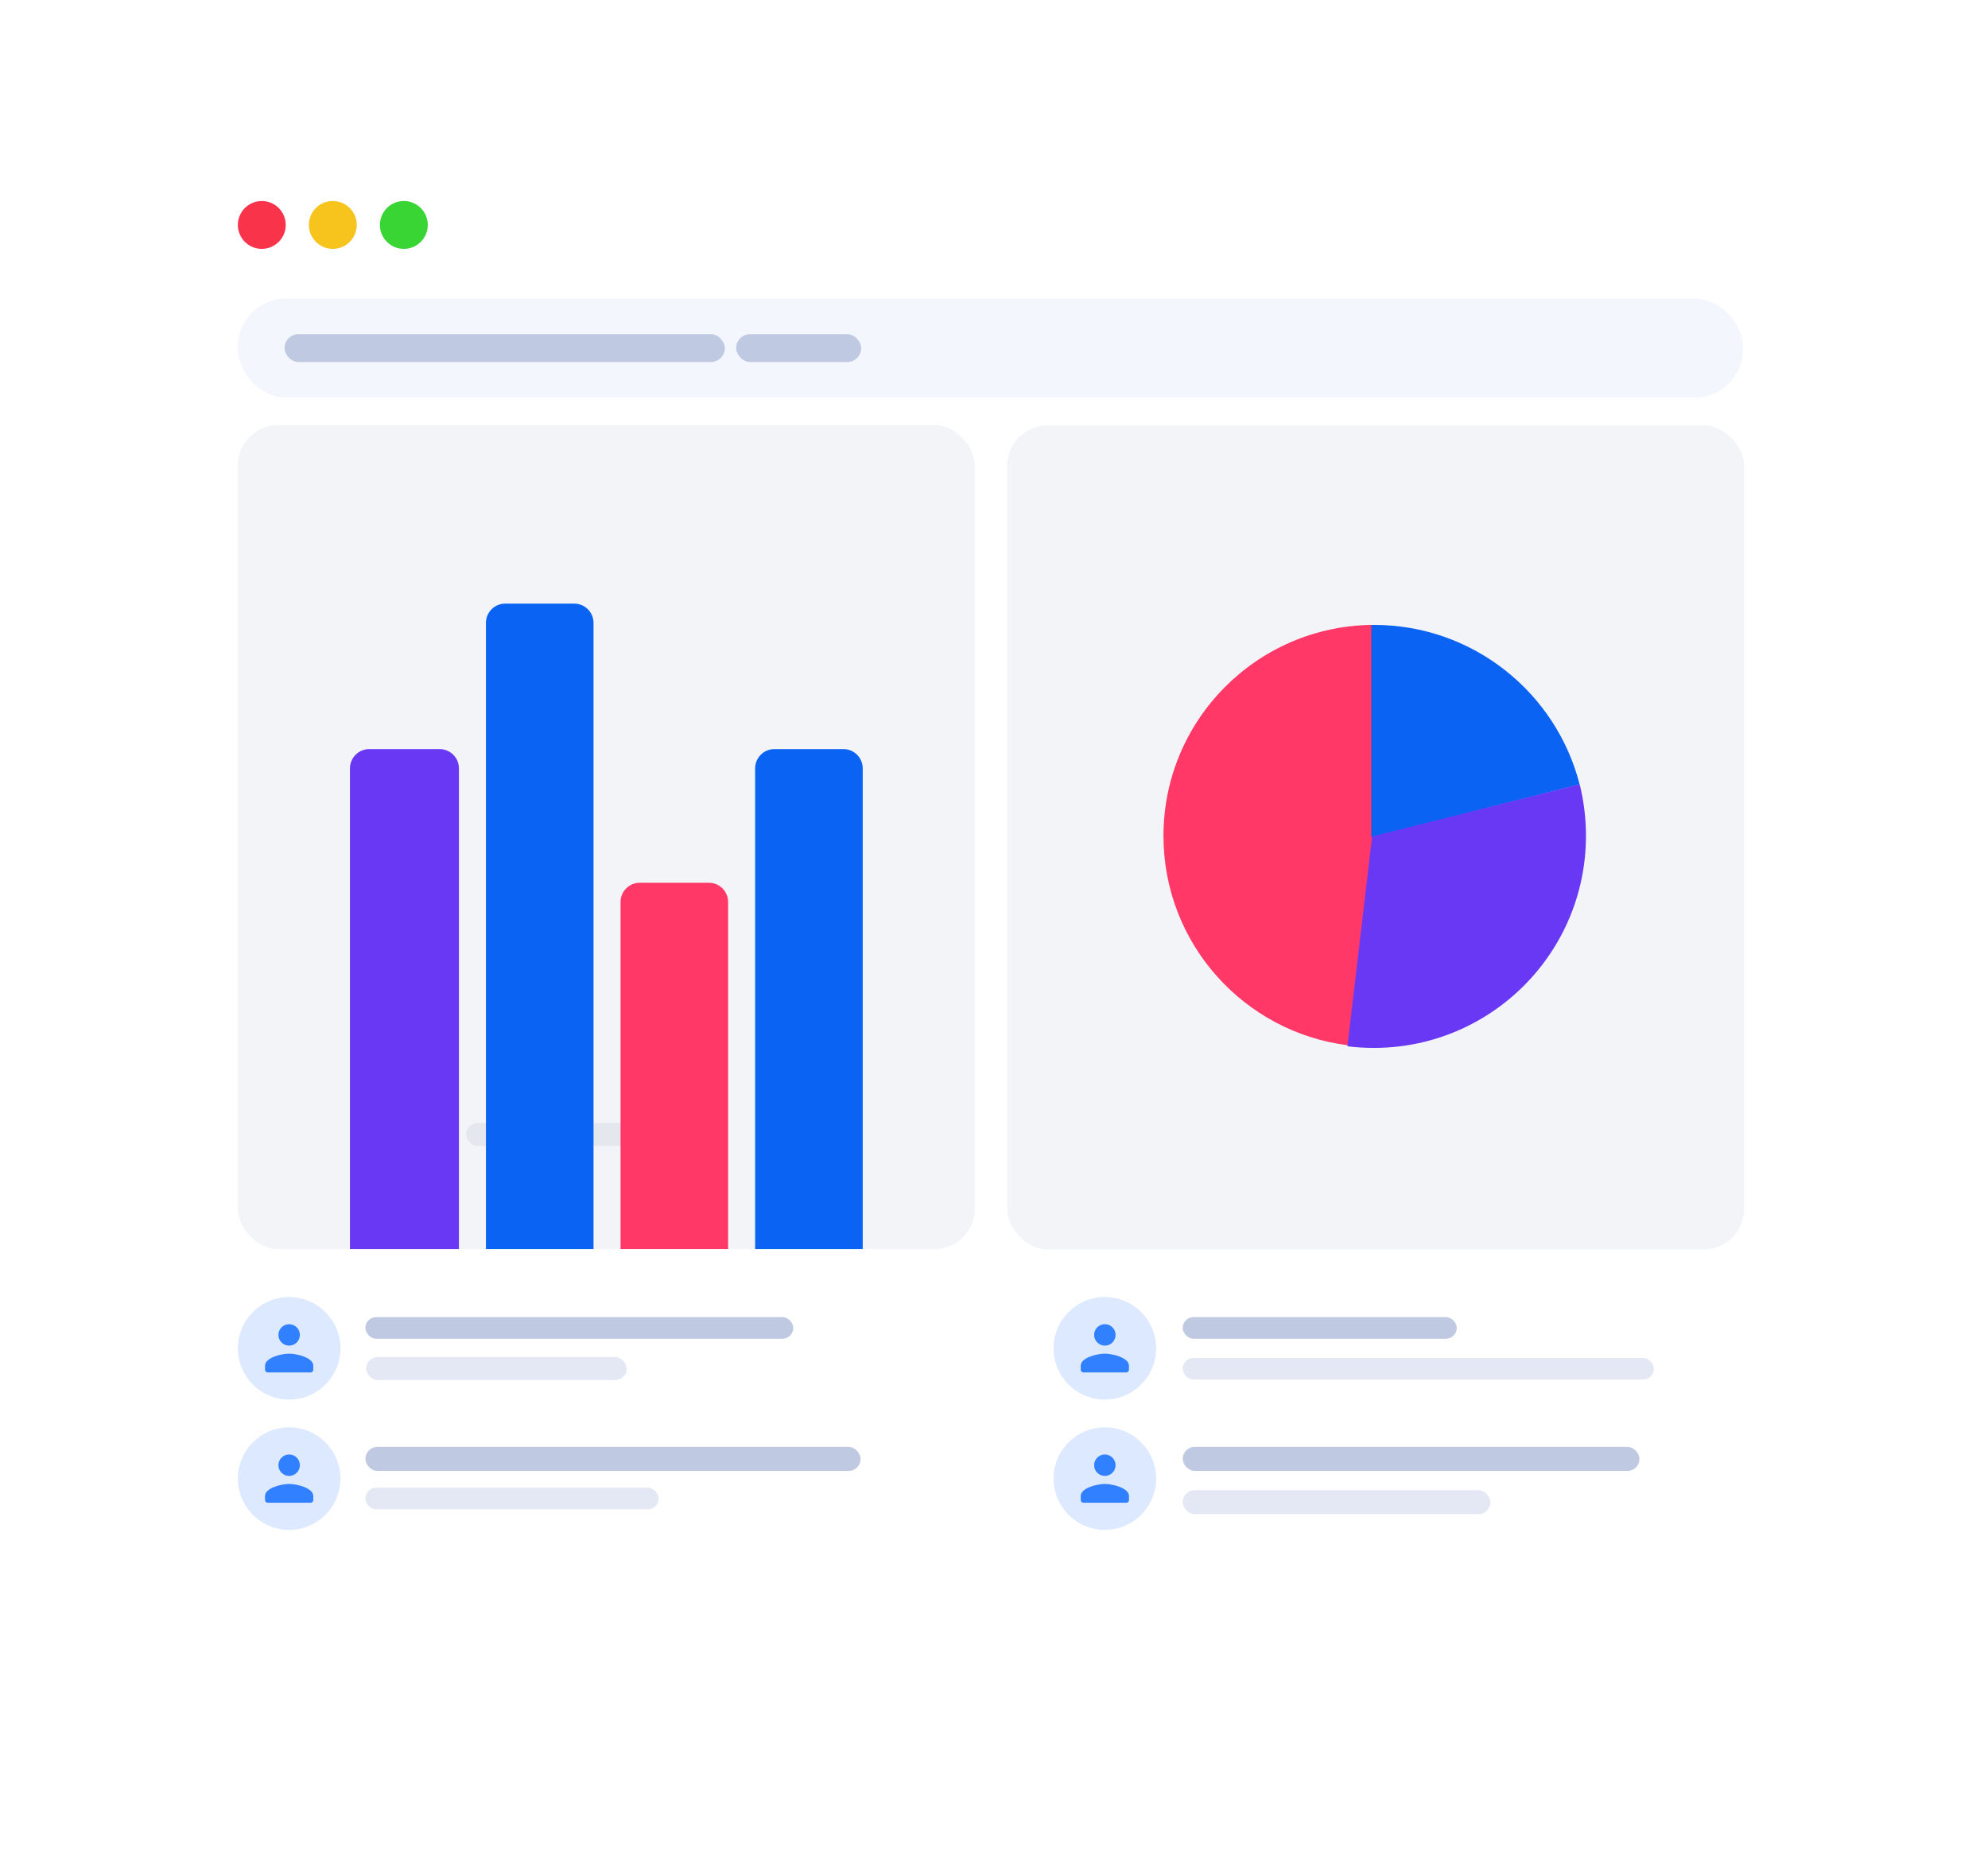 <svg width="827" height="778" viewBox="0 0 827 778" fill="none" xmlns="http://www.w3.org/2000/svg">
<g filter="url(#filter0_ddd)">
<rect x="74" y="60.121" width="678.383" height="609.83" rx="27.92" fill="white"/>
</g>
<rect x="98.948" y="124.218" width="626.168" height="41.24" rx="20.063" fill="#F3F6FC"/>
<rect x="118.375" y="139.027" width="183.161" height="11.604" rx="5.802" fill="#C0C9E2"/>
<rect x="306.24" y="139.027" width="52.01" height="11.604" rx="5.802" fill="#C0C9E2"/>
<rect x="98.948" y="176.842" width="306.569" height="342.873" rx="16.853" fill="#F2F4F8"/>
<circle cx="108.906" cy="93.591" r="9.958" fill="#F8334A"/>
<circle cx="138.451" cy="93.591" r="9.958" fill="#F7C31D"/>
<circle cx="167.996" cy="93.591" r="9.958" fill="#38D535"/>
<rect x="152" y="548" width="178" height="9" rx="4.5" fill="#C0C9E2"/>
<rect x="492" y="548" width="114" height="9" rx="4.5" fill="#C0C9E2"/>
<rect x="152" y="602" width="206" height="10" rx="5" fill="#C0C9E2"/>
<rect x="492" y="602" width="190" height="10" rx="5" fill="#C0C9E2"/>
<rect x="152.31" y="564.64" width="108.401" height="9.53" rx="4.765" fill="#E4E8F4"/>
<rect x="492" y="565" width="196" height="9" rx="4.5" fill="#E4E8F4"/>
<rect x="492" y="620" width="128" height="10" rx="5" fill="#E4E8F4"/>
<rect x="152" y="619" width="122" height="9" rx="4.5" fill="#E4E8F4"/>
<rect x="193.926" y="467.227" width="107.176" height="9.53" rx="4.765" fill="#E4E7ED"/>
<circle cx="120.284" cy="560.982" r="21.336" fill="#DDE9FE"/>
<path d="M124.747 555.405C124.747 557.871 122.751 559.866 120.285 559.866C117.819 559.866 115.824 557.871 115.824 555.405C115.824 552.939 117.819 550.943 120.285 550.943C122.751 550.943 124.747 552.939 124.747 555.405Z" fill="#3180FF"/>
<path d="M120.285 563.212C116.935 563.212 110.247 564.894 110.247 568.232V569.905C110.247 570.519 110.748 571.02 111.362 571.02H129.208C129.823 571.02 130.324 570.519 130.324 569.905V568.232C130.324 564.894 123.636 563.212 120.285 563.212Z" fill="#3180FF"/>
<circle cx="459.612" cy="560.982" r="21.336" fill="#DDE9FE"/>
<path d="M464.073 555.405C464.073 557.871 462.078 559.867 459.612 559.867C457.146 559.867 455.15 557.871 455.15 555.405C455.15 552.939 457.146 550.944 459.612 550.944C462.078 550.944 464.073 552.939 464.073 555.405Z" fill="#3180FF"/>
<path d="M459.612 563.213C456.262 563.213 449.574 564.894 449.574 568.232V569.905C449.574 570.519 450.075 571.02 450.689 571.02H468.535C469.149 571.02 469.65 570.519 469.65 569.905V568.232C469.65 564.894 462.962 563.213 459.612 563.213Z" fill="#3180FF"/>
<circle cx="120.284" cy="615.195" r="21.336" fill="#DDE9FE"/>
<path d="M124.747 609.618C124.747 612.084 122.751 614.08 120.285 614.08C117.819 614.08 115.824 612.084 115.824 609.618C115.824 607.152 117.819 605.157 120.285 605.157C122.751 605.157 124.747 607.152 124.747 609.618Z" fill="#3180FF"/>
<path d="M120.285 617.426C116.935 617.426 110.247 619.108 110.247 622.445V624.118C110.247 624.733 110.748 625.234 111.362 625.234H129.208C129.823 625.234 130.324 624.733 130.324 624.118V622.445C130.324 619.108 123.636 617.426 120.285 617.426Z" fill="#3180FF"/>
<circle cx="459.612" cy="615.195" r="21.336" fill="#DDE9FE"/>
<path d="M464.073 609.618C464.073 612.084 462.078 614.08 459.612 614.08C457.146 614.08 455.15 612.084 455.15 609.618C455.15 607.152 457.146 605.157 459.612 605.157C462.078 605.157 464.073 607.152 464.073 609.618Z" fill="#3180FF"/>
<path d="M459.612 617.426C456.262 617.426 449.574 619.108 449.574 622.445V624.118C449.574 624.732 450.075 625.233 450.689 625.233H468.535C469.149 625.233 469.65 624.732 469.65 624.118V622.445C469.65 619.108 462.962 617.426 459.612 617.426Z" fill="#3180FF"/>
<path d="M314.132 519.714H358.889V319.698C358.889 315.266 355.296 311.673 350.864 311.673H322.157C317.725 311.673 314.132 315.266 314.132 319.698V519.714Z" fill="#0B63F4"/>
<path d="M258.138 519.714H302.895V375.306C302.895 370.874 299.302 367.281 294.87 367.281H266.164C261.731 367.281 258.138 370.874 258.138 375.306V519.714Z" fill="#FF3868"/>
<path d="M202.145 519.714H246.902V259.167C246.902 254.735 243.309 251.142 238.877 251.142H210.17C205.738 251.142 202.145 254.735 202.145 259.167V519.714Z" fill="#0B63F4"/>
<path d="M145.579 519.714H190.91V319.698C190.91 315.266 187.317 311.673 182.884 311.673H153.604C149.172 311.673 145.579 315.266 145.579 319.698V519.714Z" fill="#6938F5"/>
<rect x="419" y="177" width="306.569" height="342.873" rx="16.853" fill="#F2F4F8"/>
<path fill-rule="evenodd" clip-rule="evenodd" d="M570.705 347.795V260C522.719 260.588 484 299.67 484 347.795H484C484.001 392.599 517.559 429.565 560.911 434.929L571.803 347.795H570.705Z" fill="#FF3868"/>
<path fill-rule="evenodd" clip-rule="evenodd" d="M657.121 326.383L570.464 348.4V260.007C570.831 260.002 571.199 260 571.567 260C612.767 260 647.376 288.219 657.121 326.383Z" fill="#0B63F4"/>
<path fill-rule="evenodd" clip-rule="evenodd" d="M570.972 436H571.997C620.509 435.724 659.75 396.313 659.75 347.737C659.75 340.353 658.843 333.181 657.135 326.327L570.801 348.032L560.531 435.328C563.954 435.752 567.439 435.98 570.972 436Z" fill="#6938F5"/>
<defs>
<filter id="filter0_ddd" x="0" y="0.121" width="826.383" height="777.83" filterUnits="userSpaceOnUse" color-interpolation-filters="sRGB">
<feFlood flood-opacity="0" result="BackgroundImageFix"/>
<feColorMatrix in="SourceAlpha" type="matrix" values="0 0 0 0 0 0 0 0 0 0 0 0 0 0 0 0 0 0 127 0"/>
<feOffset dy="14"/>
<feGaussianBlur stdDeviation="37"/>
<feColorMatrix type="matrix" values="0 0 0 0 0.133 0 0 0 0 0.322 0 0 0 0 0.98 0 0 0 0.09 0"/>
<feBlend mode="normal" in2="BackgroundImageFix" result="effect1_dropShadow"/>
<feColorMatrix in="SourceAlpha" type="matrix" values="0 0 0 0 0 0 0 0 0 0 0 0 0 0 0 0 0 0 127 0"/>
<feOffset dy="54"/>
<feGaussianBlur stdDeviation="27"/>
<feColorMatrix type="matrix" values="0 0 0 0 0 0 0 0 0 0 0 0 0 0 0 0 0 0 0.12 0"/>
<feBlend mode="normal" in2="effect1_dropShadow" result="effect2_dropShadow"/>
<feColorMatrix in="SourceAlpha" type="matrix" values="0 0 0 0 0 0 0 0 0 0 0 0 0 0 0 0 0 0 127 0"/>
<feOffset dy="-6"/>
<feGaussianBlur stdDeviation="7"/>
<feColorMatrix type="matrix" values="0 0 0 0 0 0 0 0 0 0 0 0 0 0 0 0 0 0 0.02 0"/>
<feBlend mode="normal" in2="effect2_dropShadow" result="effect3_dropShadow"/>
<feBlend mode="normal" in="SourceGraphic" in2="effect3_dropShadow" result="shape"/>
</filter>
</defs>
</svg>
